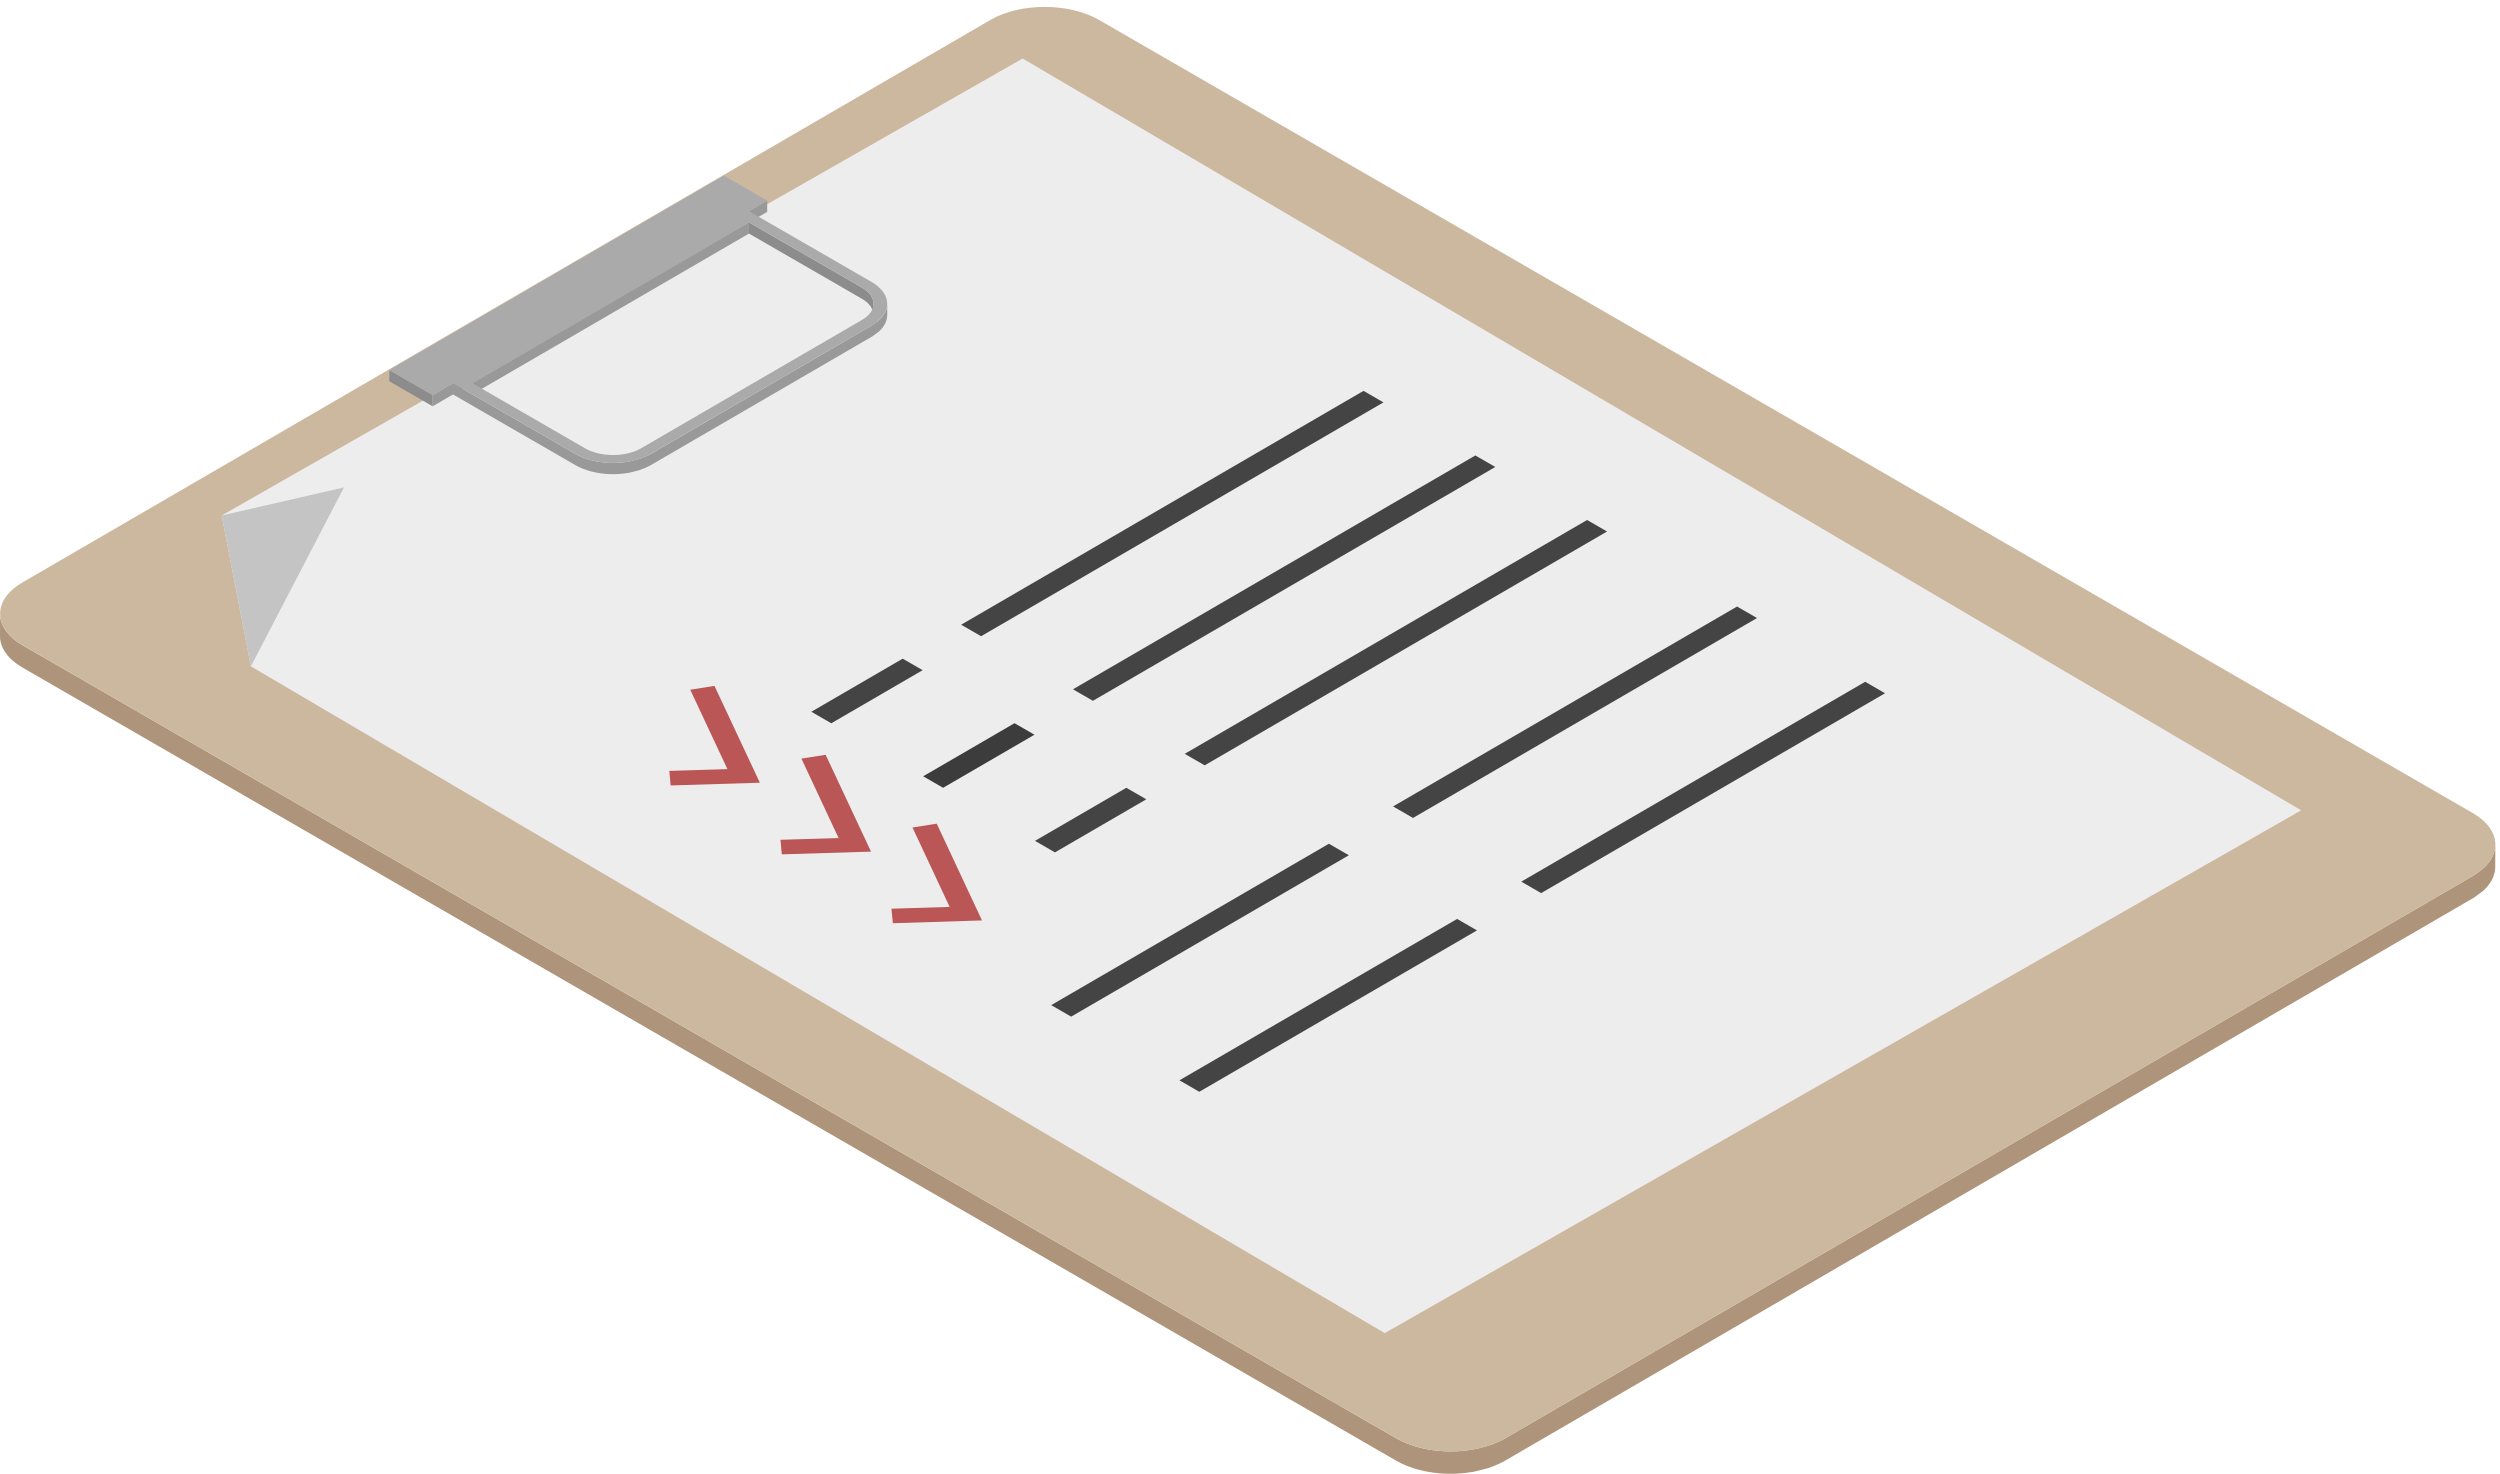<?xml version="1.0" encoding="UTF-8"?> <svg xmlns="http://www.w3.org/2000/svg" width="324" height="191" viewBox="0 0 324 191" fill="none"><path d="M323.22 110.487C323.209 110.523 323.201 110.561 323.188 110.597C323.08 110.911 322.916 111.221 322.715 111.523C322.679 111.578 322.645 111.632 322.605 111.686C322.387 111.986 322.126 112.278 321.817 112.558C321.617 112.737 321.364 112.9 321.127 113.068C320.92 113.216 320.742 113.373 320.505 113.511L195.05 186.418C194.618 186.669 194.145 186.883 193.66 187.078C193.533 187.129 193.404 187.177 193.274 187.224C192.972 187.334 192.655 187.42 192.339 187.51C192.012 187.601 191.684 187.687 191.345 187.758C190.944 187.839 190.54 187.915 190.127 187.967C190.031 187.979 189.935 187.997 189.84 188.008C189.287 188.067 188.726 188.096 188.164 188.1C188.076 188.1 187.986 188.102 187.898 188.102C187.345 188.097 186.792 188.067 186.247 188.009C186.164 188 186.082 187.992 185.999 187.981C185.457 187.916 184.923 187.824 184.401 187.706C184.306 187.684 184.211 187.66 184.115 187.637C183.643 187.521 183.182 187.379 182.739 187.217C182.658 187.188 182.573 187.166 182.493 187.134C181.959 186.928 181.45 186.691 180.978 186.419L2.945 83.632C0.985 82.501 0.005 81.013 0.008 79.527L1.68843e-05 82.426C-0.005 83.912 0.977 85.398 2.938 86.53L180.971 189.318C181.42 189.577 181.901 189.806 182.405 190.006C182.43 190.017 182.458 190.023 182.485 190.032C182.565 190.064 182.65 190.086 182.732 190.116C183.021 190.221 183.311 190.326 183.613 190.413C183.775 190.458 183.943 190.493 184.108 190.533C184.203 190.557 184.296 190.582 184.392 190.604C184.478 190.625 184.563 190.65 184.651 190.667C184.976 190.735 185.306 190.791 185.638 190.838C185.754 190.854 185.872 190.863 185.988 190.878C186.071 190.887 186.154 190.896 186.239 190.906C186.362 190.918 186.483 190.937 186.605 190.947C186.93 190.973 187.257 190.991 187.585 190.998C187.686 191.002 187.788 190.997 187.889 190.997C187.977 190.997 188.065 190.997 188.154 190.995C188.305 190.994 188.454 190.998 188.605 190.994C188.974 190.981 189.343 190.956 189.708 190.92C189.749 190.915 189.788 190.907 189.829 190.903C189.926 190.892 190.02 190.874 190.118 190.862C190.405 190.826 190.694 190.793 190.975 190.742C191.098 190.72 191.211 190.678 191.334 190.653C191.674 190.584 192.001 190.497 192.329 190.405C192.504 190.356 192.689 190.328 192.859 190.273C192.997 190.227 193.126 190.169 193.263 190.12C193.394 190.073 193.523 190.025 193.651 189.973C194.136 189.778 194.607 189.564 195.039 189.313L320.496 116.406C320.536 116.383 320.576 116.359 320.617 116.336C320.808 116.221 320.943 116.089 321.115 115.966C321.353 115.797 321.608 115.633 321.807 115.453C321.826 115.436 321.853 115.421 321.872 115.406C322.104 115.191 322.31 114.969 322.489 114.743C322.53 114.691 322.558 114.636 322.597 114.583C322.637 114.528 322.671 114.474 322.707 114.419C322.767 114.33 322.838 114.24 322.89 114.149C322.995 113.962 323.083 113.774 323.155 113.582C323.166 113.552 323.171 113.522 323.18 113.492C323.193 113.455 323.201 113.419 323.212 113.381C323.249 113.26 323.292 113.141 323.315 113.02C323.353 112.829 323.375 112.638 323.381 112.448C323.383 112.418 323.383 112.39 323.383 112.36L323.391 109.462C323.389 109.809 323.325 110.15 323.22 110.487Z" fill="#AE947A"></path><path d="M320.465 105.368C324.358 107.616 324.378 111.271 320.511 113.518L195.056 186.424C191.177 188.678 184.878 188.67 180.986 186.424L2.953 83.637C-0.94 81.389 -0.971 77.74 2.907 75.487L128.362 2.58C132.229 0.333 138.54 0.333 142.432 2.58L320.465 105.368Z" fill="#CCB89E"></path><path d="M132.535 7.582L298.232 105.018L179.464 172.773L32.516 86.361L28.727 66.805L132.535 7.582Z" fill="#EDEDED"></path><path d="M28.727 66.805L44.577 63.168L32.516 86.36L28.727 66.805Z" fill="#C4C4C4"></path><path d="M179.296 52.148L127.148 82.455L124.562 80.963L176.712 50.656L179.296 52.148Z" fill="#444444"></path><path d="M107.003 97.82L112.886 110.37L101.321 110.725L101.148 108.837L108.682 108.609L103.863 98.315L107.003 97.82Z" fill="#BB5656"></path><path d="M92.595 88.891L98.478 101.44L86.913 101.795L86.742 99.907L94.274 99.679L89.455 89.387L92.595 88.891Z" fill="#BB5656"></path><path d="M119.574 86.856L107.734 93.736L105.148 92.244L116.988 85.363L119.574 86.856Z" fill="#444444"></path><path d="M193.788 60.52L141.639 90.826L139.055 89.332L191.202 59.027L193.788 60.52Z" fill="#444444"></path><path d="M134.064 95.219L122.225 102.099L119.641 100.607L131.48 93.727L134.064 95.219Z" fill="#3C3C3C"></path><path d="M208.272 68.883L156.125 99.188L153.539 97.696L205.688 67.391L208.272 68.883Z" fill="#444444"></path><path d="M227.707 80.098L183.125 106.006L180.539 104.514L225.122 78.606L227.707 80.098Z" fill="#444444"></path><path d="M244.301 89.845L199.729 115.747L197.156 114.261L241.728 88.359L244.301 89.845Z" fill="#444444"></path><path d="M148.558 103.59L136.718 110.47L134.133 108.976L145.972 102.098L148.558 103.59Z" fill="#444444"></path><path d="M121.397 106.746L127.267 119.288L115.715 119.649L115.531 117.769L123.074 117.535L118.257 107.241L121.397 106.746Z" fill="#BB5656"></path><path d="M174.81 110.84L138.82 131.756L136.234 130.264L172.226 109.348L174.81 110.84Z" fill="#444444"></path><path d="M191.416 120.58L155.425 141.496L152.852 140.01L188.843 119.094L191.416 120.58Z" fill="#444444"></path><path d="M99.432 26.008L99.429 27.456L56.07 52.654L56.074 51.204L99.432 26.008Z" fill="#999999"></path><path d="M56.074 51.207L56.071 52.657L50.453 49.413L50.456 47.965L56.074 51.207Z" fill="#8C8C8C"></path><path d="M99.429 26.006L56.071 51.202L50.453 47.96L93.814 22.762L99.429 26.006Z" fill="#AAAAAA"></path><path d="M111.695 37.265L97.067 28.82L97.062 30.269L111.69 38.714C112.699 39.295 113.203 40.063 113.201 40.828L113.206 39.38C113.208 38.615 112.704 37.848 111.695 37.265Z" fill="#8C8C8C"></path><path d="M97.07 28.82L97.066 30.27L61.203 51.111L61.208 49.661L97.07 28.82Z" fill="#999999"></path><path d="M114.987 39.387C114.987 39.624 114.941 39.86 114.869 40.094C114.861 40.119 114.857 40.144 114.847 40.169C114.772 40.386 114.659 40.599 114.52 40.808C114.495 40.846 114.472 40.884 114.445 40.922C114.294 41.129 114.114 41.33 113.9 41.523C113.763 41.647 113.587 41.759 113.424 41.875C113.281 41.977 113.157 42.086 112.994 42.181L84.336 58.836C83.926 59.074 83.465 59.264 82.986 59.429C82.816 59.487 82.641 59.539 82.466 59.588C82.239 59.652 82.01 59.712 81.774 59.761C81.499 59.817 81.221 59.869 80.937 59.905C80.868 59.913 80.8 59.926 80.731 59.934C80.348 59.974 79.96 59.995 79.57 59.998C79.509 59.998 79.446 59.999 79.385 59.999C79.002 59.996 78.62 59.976 78.242 59.937C78.183 59.93 78.125 59.924 78.067 59.918C77.692 59.874 77.321 59.809 76.96 59.729C76.894 59.715 76.829 59.696 76.763 59.681C76.435 59.6 76.118 59.503 75.81 59.392C75.752 59.371 75.692 59.355 75.635 59.334C75.266 59.191 74.913 59.027 74.586 58.839L58.7 49.666L58.695 51.115L74.581 60.287C74.891 60.466 75.222 60.623 75.571 60.761C75.59 60.769 75.61 60.774 75.631 60.782C75.687 60.804 75.747 60.819 75.803 60.84C76.001 60.912 76.199 60.984 76.407 61.044C76.523 61.077 76.642 61.102 76.76 61.13C76.825 61.146 76.887 61.163 76.953 61.178C77.011 61.19 77.067 61.208 77.126 61.22C77.351 61.267 77.58 61.306 77.809 61.34C77.894 61.352 77.981 61.358 78.066 61.368C78.122 61.374 78.179 61.38 78.237 61.387C78.319 61.394 78.4 61.407 78.482 61.415C78.708 61.434 78.936 61.446 79.164 61.451C79.237 61.453 79.31 61.449 79.382 61.449C79.443 61.449 79.504 61.449 79.567 61.448C79.669 61.448 79.772 61.449 79.872 61.446C80.13 61.438 80.386 61.421 80.64 61.394C80.67 61.391 80.698 61.385 80.727 61.382C80.797 61.374 80.865 61.361 80.936 61.354C81.132 61.328 81.33 61.306 81.521 61.272C81.606 61.256 81.685 61.228 81.77 61.211C82.005 61.162 82.233 61.102 82.461 61.039C82.582 61.005 82.711 60.986 82.828 60.948C82.883 60.931 82.927 60.9 82.981 60.881C83.46 60.716 83.92 60.526 84.332 60.287L112.99 43.633C113.019 43.617 113.047 43.6 113.074 43.584C113.207 43.504 113.301 43.411 113.421 43.327C113.584 43.21 113.759 43.099 113.897 42.975C113.909 42.964 113.928 42.953 113.941 42.942C114.101 42.794 114.242 42.64 114.366 42.483C114.395 42.447 114.414 42.409 114.44 42.373C114.467 42.335 114.492 42.297 114.517 42.26C114.558 42.197 114.607 42.137 114.643 42.073C114.715 41.944 114.776 41.814 114.827 41.682C114.835 41.661 114.838 41.641 114.844 41.62C114.853 41.595 114.858 41.57 114.866 41.545C114.893 41.462 114.921 41.379 114.938 41.295C114.965 41.163 114.979 41.031 114.984 40.9C114.984 40.879 114.985 40.859 114.985 40.838L114.987 39.387Z" fill="#999999"></path><path d="M112.946 36.535C115.647 38.095 115.662 40.623 112.989 42.176L84.332 58.831C81.66 60.383 77.283 60.391 74.581 58.831L58.695 49.658L97.06 27.363L112.946 36.535ZM83.072 58.105L111.731 41.451C113.715 40.298 113.693 38.417 111.696 37.264L97.068 28.82L61.206 49.66L75.833 58.105C77.83 59.258 81.088 59.258 83.072 58.105Z" fill="#AAAAAA"></path></svg> 